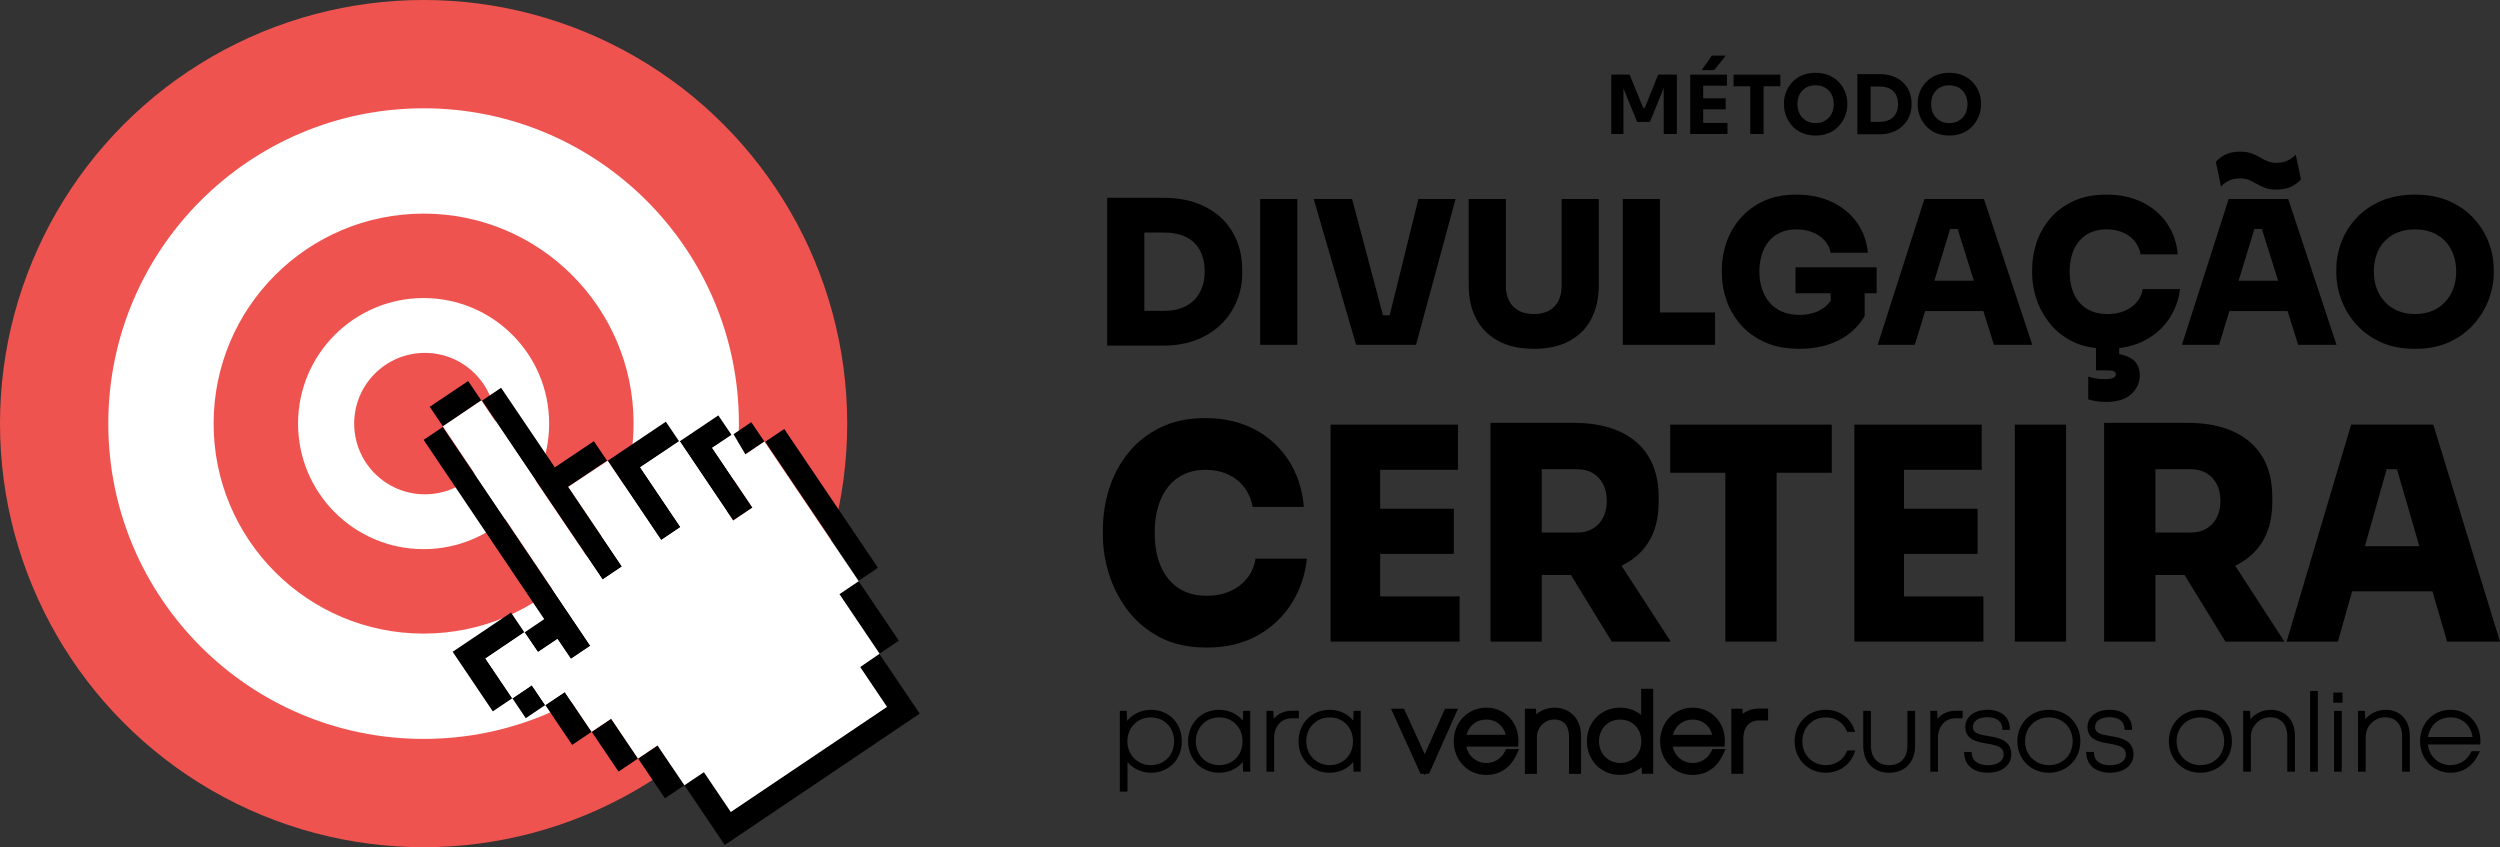 <svg xmlns="http://www.w3.org/2000/svg" id="Camada_2" viewBox="0 0 1168.49 395.97"><rect x="0" y="0" width="1168.49" height="395.97" fill="#333333" stroke="none"/><defs><style>.cls-1{fill:#fff;}.cls-2{fill:#ef534f;}</style></defs><g id="Camada_1-2"><g><g><circle class="cls-2" cx="197.99" cy="197.99" r="197.99"></circle><circle class="cls-1" cx="197.99" cy="197.99" r="147.37"></circle><circle class="cls-2" cx="197.99" cy="197.99" r="98.15"></circle><circle class="cls-1" cx="197.99" cy="197.99" r="58.68"></circle><circle class="cls-2" cx="198.59" cy="197.99" r="33.05"></circle><g><g id="TNdV9d.tif"><g><path d="M414.58,330.39c-4.2-6.24-8.32-12.36-12.54-18.62,3.01-2.03,5.95-4,9.03-6.07,6.28,9.3,12.48,18.49,18.8,27.84-30.38,20.47-60.68,40.89-91.13,61.41-6.26-9.29-12.48-18.52-18.82-27.93,3.05-2.05,6.02-4.05,9.1-6.12,4.21,6.24,8.35,12.37,12.56,18.61,24.36-16.39,48.64-32.72,73-49.11Z"></path><path d="M275.94,301.85c-3.05,2.06-6.02,4.06-9.11,6.14-2.1-3.11-4.14-6.12-6.28-9.3-3.04,2.04-6.01,4.03-9.12,6.12-2.07-3.07-4.1-6.08-6.23-9.24,3.07-2.07,6.04-4.08,9.17-6.19-18.81-27.95-37.55-55.8-56.38-83.79,3-2.02,5.91-3.96,8.96-6.01,23.02,34.13,45.97,68.13,68.99,102.26Z"></path><path d="M259.33,218.44c6.11-4.1,12.09-8.11,18.24-12.24,2.06,3.05,4.06,6.01,6.15,9.1-6.09,4.11-12.05,8.14-18.12,12.24,8.4,12.46,16.72,24.8,25.12,37.25-3.02,2.04-5.97,4.03-9.07,6.12-18.77-27.86-37.49-55.67-56.35-83.66,2.98-2.01,5.88-3.96,8.91-6,8.39,12.42,16.72,24.75,25.12,37.19Z"></path><path d="M410.35,265.36c-3,2.03-5.9,3.98-8.97,6.05-14.57-21.63-29.08-43.18-43.73-64.92,2.94-1.98,5.83-3.93,8.89-6,14.61,21.64,29.17,43.2,43.81,64.87Z"></path><path d="M311.22,197.11c2.08,3.08,4.04,5.98,6.14,9.08-6.05,4.08-12.04,8.13-18.12,12.23,6.31,9.36,12.53,18.59,18.83,27.94-3.03,2.04-5.97,4.02-9.05,6.1-8.33-12.37-16.62-24.66-24.98-37.09,9.07-6.1,18.04-12.13,27.18-18.27Z"></path><path d="M238.84,286.31c2.07,3.06,4.09,6.04,6.24,9.23-6.05,4.08-12.05,8.13-18.17,12.26,4.18,6.2,8.31,12.33,12.51,18.57-3.03,2.04-5.97,4.03-9.08,6.13-6.24-9.27-12.46-18.5-18.77-27.86,9.12-6.13,18.13-12.19,27.26-18.33Z"></path><path d="M341.87,203.22c-3.08,2.09-5.98,4.06-8.99,6.1,6.31,9.37,12.54,18.6,18.82,27.93-3.04,2.05-5.98,4.03-9.03,6.08-8.33-12.37-16.6-24.64-24.96-37.06,6.03-4.05,11.97-8.04,18.03-12.12,2.07,3.06,4.05,6,6.13,9.06Z"></path><path d="M392.35,277.7c3-2.02,5.9-3.97,8.99-6.05,6.28,9.29,12.49,18.5,18.77,27.79-3.03,2.04-5.93,4.01-9.01,6.08-6.25-9.27-12.46-18.49-18.75-27.83Z"></path><path d="M319.88,367.01c-3.14,2.11-6.05,4.07-9.1,6.13-4.17-6.19-8.29-12.31-12.53-18.6,3.02-2.04,5.99-4.04,9.09-6.14,4.2,6.23,8.34,12.38,12.55,18.61Z"></path><path d="M298.2,354.52c-3.1,2.09-6.04,4.07-9.1,6.13-4.18-6.2-8.29-12.3-12.53-18.59,3-2.03,5.97-4.03,9.09-6.14,4.18,6.19,8.31,12.31,12.55,18.6Z"></path><path d="M276.52,342.03c-3.12,2.1-6.06,4.08-9.1,6.13-4.18-6.21-8.31-12.33-12.53-18.6,3-2.03,5.95-4.01,9.08-6.12,4.17,6.18,8.31,12.32,12.55,18.59Z"></path><path d="M218.8,178.08c2.1,3.1,4.06,6,6.15,9.08-5.97,4.03-11.89,8.02-17.95,12.1-2.05-3.04-4.05-6.01-6.15-9.12,5.99-4.03,11.88-7.99,17.95-12.06Z"></path><path d="M245.74,335.67c-2.12-3.15-4.13-6.14-6.25-9.29,3.06-2.06,6.03-4.05,9.09-6.11,2.1,3.11,4.11,6.1,6.25,9.27-3.02,2.04-5.99,4.04-9.09,6.14Z"></path><path d="M348.38,212.4c-1.95-2.89-3.8-5.6-5.59-8.35-.17-.26-.13-.97,.07-1.11,2.69-1.88,5.42-3.69,8.28-5.62,2.06,3.04,4.04,5.97,6.14,9.06-3,2.02-5.89,3.98-8.9,6.01Z"></path></g></g><polygon class="cls-1" points="207.01 199.27 224.95 187.16 281.65 270.91 290.72 264.79 265.6 227.54 284.04 215.37 309.02 252.46 318.07 246.36 299.23 218.42 317.71 206.27 342.67 243.33 351.7 237.24 332.88 209.32 342.86 202.95 348.38 212.4 357.28 206.39 401.34 271.65 392.35 277.7 411.1 305.53 402.04 311.77 414.58 330.39 341.57 379.51 329.01 360.9 319.88 367.01 307.33 348.4 298.2 354.52 285.65 335.91 276.52 342.03 263.97 323.44 254.83 329.54 248.57 320.27 239.49 326.38 226.91 307.79 245.08 295.54 251.42 304.81 260.55 298.69 266.83 307.99 275.94 301.85 207.01 199.27"></polygon></g></g><g><polygon points="758.79 41.34 765.21 57 771.14 57 777.6 41.17 777.6 62.62 783.76 62.62 783.76 34.88 775.02 34.88 768.75 50.46 768.03 50.46 761.68 34.88 753.09 34.88 753.09 62.62 758.79 62.62 758.79 41.34"></polygon><polygon points="806.63 25.99 800.1 25.99 795.35 32.79 801.16 32.79 806.63 25.99"></polygon><polygon points="796.07 62.62 807.43 62.62 807.43 57.45 796.07 57.45 796.07 51.11 806.56 51.11 806.56 45.94 796.07 45.94 796.07 40.05 807.16 40.05 807.16 34.88 796.07 34.88 795.31 34.88 789.99 34.88 789.99 62.62 795.31 62.62 796.07 62.62"></polygon><polygon points="818.07 62.62 824.3 62.62 824.3 40.32 832.13 40.32 832.13 34.88 810.28 34.88 810.28 40.32 818.07 40.32 818.07 62.62"></polygon><path d="M837.41,58.58c1.22,1.43,2.76,2.58,4.62,3.46,1.86,.87,4.05,1.31,6.56,1.31s4.69-.44,6.56-1.31c1.86-.87,3.4-2.03,4.62-3.46,1.22-1.43,2.13-2.98,2.74-4.66,.61-1.67,.91-3.28,.91-4.83v-.84c0-1.72-.32-3.43-.95-5.11-.63-1.68-1.57-3.21-2.81-4.58-1.24-1.37-2.79-2.46-4.64-3.29-1.85-.82-3.99-1.24-6.42-1.24s-4.57,.41-6.42,1.24c-1.85,.82-3.4,1.92-4.64,3.29-1.24,1.37-2.17,2.89-2.79,4.58-.62,1.69-.93,3.39-.93,5.11v.84c0,1.54,.3,3.15,.89,4.83,.6,1.67,1.5,3.22,2.72,4.66Zm3.27-13.41c.38-1.08,.94-2.01,1.69-2.81,.74-.8,1.64-1.41,2.68-1.84,1.04-.43,2.22-.65,3.53-.65s2.49,.22,3.53,.65c1.04,.43,1.93,1.05,2.68,1.84,.74,.8,1.31,1.74,1.71,2.81,.39,1.08,.59,2.26,.59,3.55,0,1.22-.19,2.36-.57,3.42s-.94,2-1.69,2.81-1.65,1.44-2.7,1.9c-1.05,.46-2.24,.68-3.55,.68s-2.49-.23-3.53-.68c-1.04-.46-1.93-1.09-2.68-1.9-.75-.81-1.31-1.75-1.69-2.81-.38-1.06-.57-2.2-.57-3.42,0-1.29,.19-2.48,.57-3.55Z"></path><path d="M874.34,62.77h4.07c2.51,0,4.7-.39,6.57-1.18,1.87-.78,3.44-1.83,4.71-3.14,1.27-1.3,2.21-2.77,2.83-4.41,.62-1.63,.93-3.29,.93-4.96v-.84c0-1.8-.31-3.52-.93-5.15-.62-1.63-1.56-3.08-2.83-4.35-1.27-1.27-2.84-2.27-4.71-3-1.88-.73-4.07-1.1-6.57-1.1h-10.3v28.12h6.23Zm4.41-22.31c1.29,0,2.46,.18,3.5,.55s1.93,.91,2.66,1.62c.73,.71,1.29,1.57,1.67,2.58s.57,2.17,.57,3.46-.19,2.38-.57,3.4c-.38,1.03-.94,1.9-1.67,2.62-.73,.72-1.62,1.28-2.66,1.67s-2.2,.59-3.5,.59h-4.41v-16.49h4.41Z"></path><path d="M899.91,58.58c1.22,1.43,2.76,2.58,4.62,3.46,1.86,.87,4.05,1.31,6.56,1.31s4.69-.44,6.56-1.31c1.86-.87,3.4-2.03,4.62-3.46,1.22-1.43,2.13-2.98,2.74-4.66,.61-1.67,.91-3.28,.91-4.83v-.84c0-1.72-.32-3.43-.95-5.11-.63-1.68-1.57-3.21-2.81-4.58-1.24-1.37-2.79-2.46-4.64-3.29-1.85-.82-3.99-1.24-6.42-1.24s-4.57,.41-6.42,1.24c-1.85,.82-3.39,1.92-4.64,3.29-1.24,1.37-2.17,2.89-2.79,4.58-.62,1.69-.93,3.39-.93,5.11v.84c0,1.54,.3,3.15,.89,4.83,.59,1.67,1.5,3.22,2.72,4.66Zm3.27-13.41c.38-1.08,.94-2.01,1.69-2.81,.75-.8,1.64-1.41,2.68-1.84s2.22-.65,3.53-.65,2.49,.22,3.53,.65,1.93,1.05,2.68,1.84c.75,.8,1.32,1.74,1.71,2.81,.39,1.08,.59,2.26,.59,3.55,0,1.22-.19,2.36-.57,3.42s-.94,2-1.69,2.81c-.75,.81-1.65,1.44-2.7,1.9-1.05,.46-2.24,.68-3.55,.68s-2.5-.23-3.53-.68c-1.04-.46-1.93-1.09-2.68-1.9-.75-.81-1.31-1.75-1.69-2.81-.38-1.06-.57-2.2-.57-3.42,0-1.29,.19-2.48,.57-3.55Z"></path><path d="M537.97,331.76c-4.45,0-8.5,1.93-11.16,5.19l-.21-4.68h-3.19v37.71h3.59v-13.77c2.67,3.13,6.63,4.97,10.97,4.97,8.35,0,14.41-6.19,14.41-14.71s-6.06-14.71-14.4-14.71Zm-.09,25.87c-6.24,0-10.94-4.8-10.94-11.16s4.7-11.16,10.94-11.16,10.89,4.69,10.89,11.16-4.58,11.16-10.89,11.16Z"></path><path d="M580.9,336.83c-2.63-3.23-6.6-5.07-11.13-5.07-8.25,0-14.47,6.32-14.47,14.71s6.22,14.71,14.47,14.71c4.51,0,8.47-1.84,11.11-5.05l.11,4.54h3.37v-28.4h-3.33l-.14,4.56Zm-11.04,20.79c-6.24,0-10.94-4.8-10.94-11.16s4.7-11.16,10.94-11.16,10.89,4.69,10.89,11.16-4.58,11.16-10.89,11.16Z"></path><path d="M607.09,332.2h-3.28c-3.47,0-6.43,1.34-8.49,3.76l-.16-3.69h-3.22v28.4h3.59v-15.86c0-5.35,3.36-9.08,8.18-9.08h3.38v-3.53Z"></path><path d="M632.53,336.83c-2.63-3.23-6.6-5.07-11.13-5.07-8.25,0-14.47,6.32-14.47,14.71s6.22,14.71,14.47,14.71c4.51,0,8.47-1.84,11.1-5.05l.11,4.54h3.37v-28.4h-3.33l-.14,4.56Zm-11.04,20.79c-6.24,0-10.94-4.8-10.94-11.16s4.7-11.16,10.94-11.16,10.89,4.69,10.89,11.16-4.58,11.16-10.89,11.16Z"></path><polygon points="675.39 331.26 665.91 352.5 656.24 331.26 650.14 331.26 663.97 361.68 665.64 361.68 665.95 362.36 666.26 361.68 667.91 361.68 681.45 331.26 675.39 331.26"></polygon><path d="M703.39,351.2c-1.81,3.48-4.89,5.4-8.68,5.4-4.7,0-8.38-3.1-9.38-7.63h24.23l.12-1.9c.02-.25,.03-.54,.03-.78,0-8.86-6.45-15.54-14.99-15.54s-15.25,6.74-15.25,15.69,6.56,15.76,15.25,15.76c6.17,0,11.13-3.26,13.96-9.19l1.39-2.9h-6.11l-.57,1.09Zm-8.67-14.9c4.49,0,7.99,2.85,9.07,7.14h-18.35c1.13-4.29,4.71-7.14,9.28-7.14Z"></path><path d="M726.61,330.75c-3.18,0-6.19,1.13-8.56,3.09l-.12-2.57h-5.2v30.42h5.62v-17.38c0-4.28,3.72-8.03,7.96-8.03,6.13,0,7.04,5.05,7.04,8.06v17.36h5.62v-17.63c0-7.96-4.97-13.31-12.37-13.31Z"></path><path d="M767.08,334.17c-2.67-2.2-6.11-3.43-9.9-3.43-8.82,0-15.47,6.76-15.47,15.72s6.65,15.72,15.47,15.72c3.9,0,7.42-1.29,10.12-3.61l.1,3.1h5.29v-39.74h-5.62v12.23Zm-9.81,22.44c-5.65,0-9.91-4.36-9.91-10.15s4.17-10.14,9.91-10.14,9.89,4.27,9.89,10.14-4.16,10.15-9.89,10.15Z"></path><path d="M799.86,351.2c-1.81,3.48-4.89,5.4-8.68,5.4-4.7,0-8.38-3.1-9.38-7.63h24.23l.12-1.9c.02-.25,.03-.54,.03-.78,0-8.86-6.45-15.54-14.99-15.54s-15.25,6.74-15.25,15.69,6.56,15.76,15.25,15.76c6.17,0,11.13-3.26,13.96-9.19l1.39-2.9h-6.11l-.57,1.09Zm-8.67-14.9c4.49,0,7.99,2.85,9.07,7.14h-18.35c1.13-4.29,4.71-7.14,9.28-7.14Z"></path><path d="M814.52,333.67l-.1-2.41h-5.2v30.42h5.62v-16.87c0-4.83,2.88-8.07,7.17-8.07h4.39v-5.56h-4.3c-2.92,0-5.51,.87-7.58,2.48Z"></path><path d="M863.17,351.37c-1.8,3.97-5.38,6.25-9.82,6.25-6.24,0-10.94-4.8-10.94-11.16s4.7-11.16,10.94-11.16c4.42,0,8.07,2.31,9.75,6.17l.27,.61h3.71l-.51-1.37c-2.05-5.53-7.11-8.96-13.22-8.96-8.3,0-14.55,6.32-14.55,14.71s6.26,14.71,14.55,14.71c6.07,0,11.17-3.46,13.3-9.03l.53-1.38h-3.74l-.27,.59Z"></path><path d="M891.52,348.41c0,5.77-3.19,9.22-8.53,9.22s-8.53-3.45-8.53-9.22v-16.14h-3.59v16.32c0,7.65,4.76,12.59,12.12,12.59s12.12-4.94,12.12-12.59v-16.32h-3.59v16.14Z"></path><path d="M905.58,335.96l-.16-3.69h-3.22v28.4h3.59v-15.86c0-5.35,3.36-9.08,8.18-9.08h3.38v-3.53h-3.29c-3.47,0-6.43,1.34-8.49,3.76Z"></path><path d="M929.36,344.06c-4.63-.78-7.24-1.36-7.24-4.31,0-2.75,2.66-4.53,6.79-4.53s6.72,1.82,6.94,4.99l.07,.94h3.52l-.06-1.07c-.29-5.14-4.29-8.33-10.43-8.33s-10.37,3.3-10.37,8.03c0,6.04,5.61,7,10.12,7.77,4.71,.79,7.8,1.58,7.8,5.1,0,3.04-2.88,5.01-7.35,5.01-2.61,0-7.05-.69-7.54-5.31l-.1-.91h-3.55l.1,1.1c.47,5.4,4.6,8.62,11.06,8.62s10.96-3.44,10.96-8.56c0-6.77-6.18-7.8-10.7-8.56Z"></path><path d="M957.63,331.76c-8.4,0-14.74,6.32-14.74,14.71s6.34,14.71,14.74,14.71,14.73-6.32,14.73-14.71-6.33-14.71-14.73-14.71Zm0,25.87c-6.34,0-11.12-4.8-11.12-11.16s4.68-11.16,11.12-11.16,11.12,4.69,11.12,11.16-4.68,11.16-11.12,11.16Z"></path><path d="M986.46,344.06c-4.63-.78-7.24-1.36-7.24-4.31,0-2.75,2.66-4.53,6.79-4.53s6.72,1.82,6.94,4.99l.07,.94h3.52l-.06-1.07c-.29-5.14-4.29-8.33-10.43-8.33s-10.37,3.3-10.37,8.03c0,6.04,5.61,7,10.12,7.77,4.71,.79,7.8,1.58,7.8,5.1,0,3.04-2.88,5.01-7.35,5.01-2.61,0-7.05-.69-7.54-5.31l-.1-.91h-3.55l.1,1.1c.47,5.4,4.6,8.62,11.06,8.62s10.96-3.44,10.96-8.56c0-6.77-6.18-7.8-10.7-8.56Z"></path><path d="M1028.45,331.76c-8.4,0-14.74,6.32-14.74,14.71s6.34,14.71,14.74,14.71,14.73-6.32,14.73-14.71-6.33-14.71-14.73-14.71Zm0,25.87c-6.34,0-11.12-4.8-11.12-11.16s4.68-11.16,11.12-11.16,11.12,4.69,11.12,11.16-4.68,11.16-11.12,11.16Z"></path><path d="M1061.3,331.76c-3.69,0-7.14,1.65-9.46,4.38l-.18-3.87h-3.21v28.4h3.59v-16.37c0-4.9,4.11-9.05,8.97-9.05,5.12,0,8.06,3.31,8.06,9.07v16.35h3.59v-16.62c0-7.47-4.46-12.29-11.35-12.29Z"></path><rect x="1079.75" y="322.96" width="3.59" height="37.71"></rect><rect x="1090.94" y="332.27" width="3.59" height="28.4"></rect><rect x="1090.57" y="323.69" width="4.32" height="4.75"></rect><path d="M1114.98,331.76c-3.69,0-7.14,1.65-9.46,4.38l-.18-3.87h-3.21v28.4h3.59v-16.37c0-4.9,4.11-9.05,8.97-9.05,5.12,0,8.06,3.31,8.06,9.07v16.35h3.59v-16.62c0-7.47-4.46-12.29-11.35-12.29Z"></path><path d="M1145.36,331.76c-8.11,0-14.23,6.31-14.23,14.67s6.12,14.75,14.23,14.75c5.76,0,10.4-3.06,13.05-8.61l.69-1.45h-3.88l-.29,.55c-1.99,3.83-5.39,5.95-9.57,5.95-5.62,0-9.92-4-10.58-9.66h24.48l.05-.96c.01-.23,.03-.49,.03-.72,0-8.28-6.01-14.53-13.98-14.53Zm-10.52,12.7c.83-5.45,5.02-9.17,10.52-9.17s9.53,3.72,10.31,9.17h-20.83Z"></path><path d="M534.86,161.54h8.59c6.16,0,11.56-.95,16.2-2.85,4.64-1.9,8.51-4.45,11.62-7.66,3.11-3.21,5.45-6.82,7-10.83,1.56-4.01,2.33-8.11,2.33-12.28v-2.05c0-4.54-.78-8.84-2.33-12.88-1.56-4.05-3.89-7.61-7-10.69-3.11-3.08-6.99-5.49-11.62-7.24-4.64-1.74-10.04-2.61-16.2-2.61h-25.96v69.09h17.37Zm9.34-52.85c2.93,0,5.56,.39,7.89,1.17,2.33,.78,4.31,1.93,5.93,3.45,1.62,1.53,2.86,3.42,3.73,5.7,.87,2.27,1.31,4.9,1.31,7.89s-.44,5.43-1.31,7.7c-.87,2.27-2.12,4.2-3.73,5.79-1.62,1.59-3.6,2.8-5.93,3.64-2.33,.84-4.96,1.26-7.89,1.26h-9.34v-36.6h9.34Z"></path><rect x="589.01" y="93.01" width="17.37" height="68.16"></rect><polygon points="661.84 161.17 680.33 93.01 662.96 93.01 649.53 147.35 646.39 147.35 631.96 93.01 614.04 93.01 633.83 161.17 661.84 161.17"></polygon><path d="M700.35,159.39c4.51,2.43,10.04,3.64,16.57,3.64s12.06-1.21,16.57-3.64c4.51-2.43,7.94-5.87,10.27-10.32,2.33-4.45,3.5-9.72,3.5-15.83v-40.24h-17.37v40.61c0,2.74-.5,5.09-1.49,7.05-1,1.96-2.46,3.47-4.39,4.53-1.93,1.06-4.29,1.59-7.1,1.59s-5.17-.53-7.1-1.59c-1.93-1.06-3.41-2.58-4.44-4.57-1.03-1.99-1.54-4.33-1.54-7v-40.61h-17.37v40.24c0,6.1,1.18,11.38,3.55,15.83,2.37,4.45,5.8,7.89,10.32,10.32Z"></path><polygon points="801.61 146.04 775.84 146.04 775.84 93.01 758.47 93.01 758.47 161.17 773.97 161.17 775.84 161.17 801.61 161.17 801.61 146.04"></polygon><path d="M839.61,90.96c-5.85,0-10.96,1.01-15.31,3.03-4.36,2.02-7.98,4.72-10.88,8.08-2.89,3.36-5.06,7.11-6.49,11.25-1.43,4.14-2.15,8.33-2.15,12.56v2.05c0,3.92,.68,7.94,2.05,12.04,1.37,4.11,3.52,7.91,6.44,11.39,2.93,3.49,6.69,6.3,11.3,8.45,4.61,2.15,10.11,3.22,16.53,3.22,6.91,0,12.99-1.32,18.25-3.97,5.26-2.65,9.32-6.43,12.18-11.34v-10.64h5.6v-12.14h-37.91v12.14h16.43v3.53c-1.13,1.62-2.64,3.01-4.57,4.13-2.8,1.62-6.13,2.43-9.99,2.43-3.05,0-5.76-.5-8.12-1.49-2.37-.99-4.33-2.41-5.88-4.25-1.56-1.83-2.74-3.98-3.55-6.44-.81-2.46-1.21-5.12-1.21-7.98s.37-5.51,1.12-7.94,1.85-4.53,3.31-6.3c1.46-1.77,3.27-3.14,5.42-4.11,2.15-.96,4.62-1.45,7.42-1.45s5.52,.48,7.8,1.45c2.27,.97,4.12,2.27,5.55,3.92,1.43,1.65,2.34,3.5,2.71,5.55h17.37c-.5-5.35-2.21-10.07-5.14-14.14-2.93-4.08-6.8-7.27-11.62-9.57-4.82-2.3-10.38-3.45-16.66-3.45Z"></path><path d="M877.61,161.17h17.37l4.81-15.78h27.22l4.94,15.78h17.93l-22.59-68.16h-27.82l-21.85,68.16Zm26.51-29.97l7.38-24.18h3.49l7.58,24.18h-18.44Z"></path><path d="M958.19,151.32c2.86,3.52,6.5,6.35,10.93,8.5,3.08,1.5,6.62,2.44,10.55,2.89v10.41h5.42c1.37,0,2.35,.14,2.94,.42s.89,.73,.89,1.35c0,.81-.44,1.4-1.31,1.77-.87,.37-2.21,.56-4.01,.56-1.56,0-2.97-.13-4.25-.37-1.28-.25-2.38-.53-3.31-.84v10.64c.87,.31,2.07,.59,3.59,.84,1.52,.25,3.13,.37,4.81,.37,5.1,0,8.99-1.21,11.67-3.64,2.68-2.43,4.01-5.38,4.01-8.87s-1.31-6.07-3.92-7.75c-1.55-.99-3.47-1.66-5.69-2.06v-2.84c4.33-.52,8.22-1.66,11.67-3.45,4.85-2.52,8.71-5.9,11.58-10.13,2.86-4.23,4.57-8.9,5.13-14h-17.37c-.62,3.55-2.44,6.38-5.46,8.5-3.02,2.12-6.71,3.17-11.06,3.17-2.8,0-5.29-.45-7.47-1.35-2.18-.9-4.03-2.22-5.56-3.97s-2.68-3.83-3.45-6.26c-.78-2.43-1.17-5.17-1.17-8.22s.39-5.79,1.17-8.22c.78-2.43,1.9-4.5,3.36-6.21,1.46-1.71,3.27-3.04,5.42-3.97,2.15-.93,4.56-1.4,7.24-1.4,2.86,0,5.42,.48,7.66,1.45,2.24,.97,4.08,2.32,5.51,4.06,1.43,1.74,2.37,3.8,2.8,6.16h17.37c-.5-5.54-2.21-10.41-5.14-14.61-2.93-4.2-6.8-7.47-11.62-9.8-4.83-2.33-10.35-3.5-16.57-3.5-5.85,0-10.95,1-15.31,2.99-4.36,1.99-7.98,4.67-10.88,8.03-2.89,3.36-5.04,7.11-6.44,11.25-1.4,4.14-2.1,8.36-2.1,12.65v2.05c0,3.86,.68,7.84,2.05,11.95,1.37,4.11,3.49,7.92,6.35,11.44Z"></path><path d="M1041.99,145.39h27.22l4.94,15.78h17.93l-22.59-68.16h-27.82l-21.85,68.16h17.37l4.81-15.78Zm4.33-14.19l7.38-24.18h3.49l7.58,24.18h-18.44Z"></path><path d="M1041.61,84.51c1.46-.75,3.28-1.12,5.46-1.12,1.62,0,3.03,.27,4.25,.79,1.21,.53,2.39,1.14,3.55,1.82,1.15,.69,2.44,1.29,3.88,1.82,1.43,.53,3.17,.79,5.23,.79,2.8,0,5.13-.47,7-1.4,1.87-.93,3.36-2.05,4.48-3.36l-2.43-11.58c-.87,1-2.05,1.88-3.55,2.66-1.49,.78-3.33,1.17-5.51,1.17-1.62,0-3.03-.26-4.25-.79-1.21-.53-2.4-1.14-3.55-1.82-1.15-.68-2.44-1.29-3.88-1.82-1.43-.53-3.17-.79-5.23-.79-2.8,0-5.12,.47-6.95,1.4-1.84,.93-3.32,2.05-4.44,3.36l2.43,11.58c.87-1.06,2.04-1.96,3.5-2.71Z"></path><path d="M1101.04,151.32c3.05,3.52,6.88,6.35,11.48,8.5,4.61,2.15,10.02,3.22,16.25,3.22s11.55-1.07,16.15-3.22c4.61-2.15,8.43-4.98,11.49-8.5,3.05-3.52,5.34-7.33,6.86-11.44,1.52-4.11,2.29-8.09,2.29-11.95v-2.05c0-4.29-.79-8.51-2.38-12.65-1.59-4.14-3.94-7.89-7.05-11.25-3.11-3.36-6.95-6.04-11.53-8.03-4.57-1.99-9.85-2.99-15.83-2.99s-11.34,1-15.92,2.99c-4.58,1.99-8.42,4.67-11.53,8.03-3.11,3.36-5.45,7.11-7,11.25-1.56,4.14-2.33,8.36-2.33,12.65v2.05c0,3.86,.75,7.84,2.24,11.95,1.49,4.11,3.76,7.92,6.82,11.44Zm9.8-32.44c.87-2.43,2.15-4.51,3.83-6.26,1.68-1.74,3.7-3.08,6.07-4.01,2.37-.93,5.04-1.4,8.03-1.4s5.57,.47,7.94,1.4c2.37,.93,4.39,2.27,6.07,4.01,1.68,1.74,2.97,3.83,3.88,6.26,.9,2.43,1.35,5.14,1.35,8.12,0,2.8-.44,5.4-1.31,7.8-.87,2.4-2.15,4.5-3.83,6.3-1.68,1.81-3.7,3.21-6.07,4.2-2.37,1-5.04,1.49-8.03,1.49s-5.66-.5-8.03-1.49c-2.37-1-4.39-2.4-6.07-4.2-1.68-1.8-2.96-3.9-3.83-6.3-.87-2.4-1.31-5-1.31-7.8,0-2.99,.44-5.7,1.31-8.12Z"></path><path d="M603.74,281.95c3.95-6.3,6.31-13.24,7.09-20.84h-23.97c-.86,5.28-3.37,9.49-7.54,12.64-4.17,3.15-9.26,4.72-15.27,4.72-3.87,0-7.3-.67-10.31-2.01-3.01-1.34-5.56-3.31-7.67-5.9-2.11-2.59-3.7-5.7-4.77-9.31-1.07-3.61-1.61-7.69-1.61-12.22s.54-8.61,1.61-12.22c1.07-3.61,2.62-6.69,4.64-9.24,2.02-2.55,4.51-4.51,7.47-5.9,2.96-1.39,6.29-2.08,9.99-2.08,3.95,0,7.47,.72,10.57,2.15,3.09,1.44,5.62,3.45,7.6,6.04,1.98,2.59,3.26,5.65,3.87,9.17h23.97c-.69-8.24-3.05-15.49-7.09-21.74-4.04-6.25-9.39-11.11-16.04-14.59-6.66-3.47-14.28-5.21-22.87-5.21-8.08,0-15.12,1.48-21.13,4.45-6.01,2.96-11.02,6.94-15.01,11.95-3.99,5-6.96,10.58-8.89,16.74-1.93,6.16-2.9,12.43-2.9,18.82v3.06c0,5.74,.94,11.67,2.83,17.78,1.89,6.11,4.81,11.78,8.76,17.02,3.95,5.23,8.98,9.45,15.08,12.64,6.1,3.2,13.4,4.79,21.9,4.79,9.1,0,17.01-1.88,23.71-5.63,6.7-3.75,12.03-8.77,15.98-15.07Z"></path><polygon points="682.21 278.76 645.1 278.76 645.1 258.89 679.51 258.89 679.51 237.78 645.1 237.78 645.1 219.58 681.44 219.58 681.44 198.47 645.1 198.47 642.53 198.47 621.91 198.47 621.91 299.87 642.53 299.87 645.1 299.87 682.21 299.87 682.21 278.76"></polygon><path d="M770.41,253.55c3.22-5.05,4.83-11.37,4.83-18.96v-2.22c0-7.59-1.59-13.96-4.77-19.1-3.18-5.14-7.73-9.03-13.66-11.67-5.93-2.64-12.97-3.96-21.13-3.96h-39.04v102.24h23.97v-31.12h13.64l19.09,31.12h27.57l-23.03-35.47c5.33-2.53,9.52-6.14,12.53-10.86Zm-49.8-34.24h16.49c2.83,0,5.28,.6,7.34,1.81,2.06,1.21,3.67,2.92,4.83,5.14s1.74,4.86,1.74,7.92-.58,5.56-1.74,7.78-2.77,3.94-4.83,5.14c-2.06,1.21-4.51,1.81-7.34,1.81h-16.49v-29.59Z"></path><polygon points="856.16 220.97 856.16 198.47 780.65 198.47 780.65 220.97 806.42 220.97 806.42 299.87 830.39 299.87 830.39 220.97 856.16 220.97"></polygon><polygon points="926.25 219.58 926.25 198.47 889.92 198.47 887.34 198.47 866.73 198.47 866.73 299.87 887.34 299.87 889.92 299.87 927.03 299.87 927.03 278.76 889.92 278.76 889.92 258.89 924.32 258.89 924.32 237.78 889.92 237.78 889.92 219.58 926.25 219.58"></polygon><rect x="941.71" y="198.47" width="23.97" height="101.41"></rect><path d="M1021.07,268.76l19.09,31.12h27.57l-23.03-35.47c5.33-2.53,9.52-6.14,12.53-10.86,3.22-5.05,4.83-11.37,4.83-18.96v-2.22c0-7.59-1.59-13.96-4.77-19.1-3.18-5.14-7.73-9.03-13.66-11.67-5.93-2.64-12.97-3.96-21.13-3.96h-39.04v102.24h23.97v-31.12h13.64Zm2.85-49.45c2.83,0,5.28,.6,7.34,1.81,2.06,1.21,3.67,2.92,4.83,5.14,1.16,2.22,1.74,4.86,1.74,7.92s-.58,5.56-1.74,7.78c-1.16,2.22-2.77,3.94-4.83,5.14-2.06,1.21-4.51,1.81-7.34,1.81h-16.49v-29.59h16.49Z"></path><path d="M1098.91,198.47l-30.15,101.41h23.97l6.64-23.48h37.56l6.82,23.48h24.74l-31.18-101.41h-38.4Zm6.43,56.81l10.18-35.98h4.81l10.46,35.98h-25.45Z"></path></g></g></g></svg>